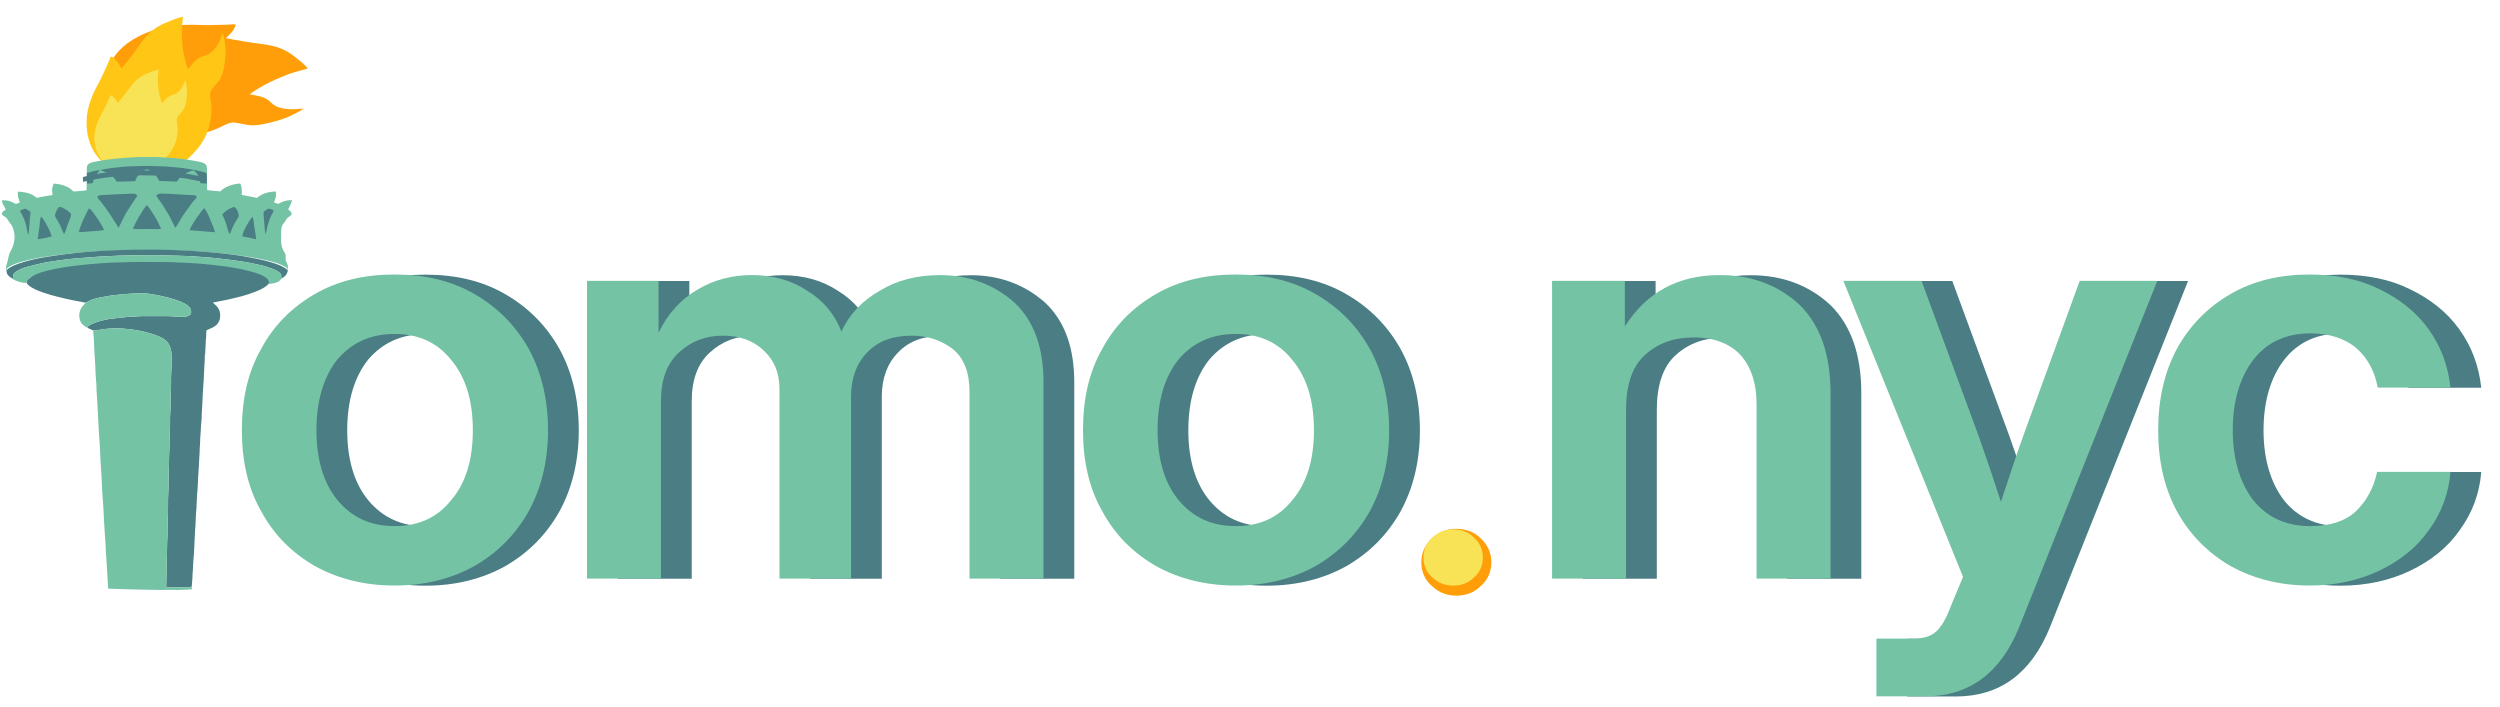 <?xml version="1.0" encoding="UTF-8" standalone="no"?>
<!DOCTYPE svg PUBLIC "-//W3C//DTD SVG 1.1//EN" "http://www.w3.org/Graphics/SVG/1.1/DTD/svg11.dtd">
<svg width="100%" height="100%" viewBox="0 0 460 130" version="1.1" xmlns="http://www.w3.org/2000/svg" xmlns:xlink="http://www.w3.org/1999/xlink" xml:space="preserve" xmlns:serif="http://www.serif.com/" style="fill-rule:evenodd;clip-rule:evenodd;stroke-linejoin:round;stroke-miterlimit:2;">
    <g transform="matrix(0.03,0.068,-0.103,0.037,48.629,-16.776)">
        <path d="M409.44,41.48C407.82,56.19 405.46,70.08 407.06,85.01C407.89,99.9 409.89,114.67 413.97,129.04C415.75,135.9 417.94,142.59 421.07,148.97C428.88,139.9 436.84,129.73 448.16,124.97C455,121.71 462.64,120.63 469.29,117.13C479.67,111.19 487.01,102.01 492.58,91.59C495.45,86.18 497.06,80.56 499.54,74.86C503.06,82.82 504.11,92.23 505.51,100.79C507.5,113.1 505.92,124.69 504.16,136.89C502.7,145.88 500.82,155.69 496.66,163.86C490.86,174.83 481.36,181.91 474.29,191.21C470.31,196.42 471.01,202.41 471.82,208.52C473.55,218.79 474.85,228.76 473.78,239.19C472.15,268.72 458.49,296.81 437.03,317.03C428.41,326.23 418.52,333.83 408.53,341.44C400.83,339.88 393.15,338.12 385.39,336.91C370.64,334.67 355.85,333.69 340.99,332.68C336,332.48 330.99,332.55 326,332.54C315.96,332.58 306.02,332.21 296.03,333.41C274.75,334.89 253.06,337.39 232.32,342.44C226.2,338.51 221.09,334.16 216.35,328.64C206.52,318.2 199.44,305.46 195.22,291.79C190.9,277.88 189.8,263.45 190.77,248.96C192.89,224.79 202.7,201.83 215.4,181.4C221.06,172.44 225.89,163.05 230.59,153.57C234.81,145.05 239.49,136.97 242.9,128.06C243.7,126.48 244.4,123.8 246.02,122.94C250.55,124.15 254.61,127.89 257.95,131.05C262.99,135.83 266.04,141.53 269.86,147.21C278.57,138.13 286.62,128.38 294.87,118.88C305.69,106.62 315.33,92.24 327.31,80.3C334.28,73.35 342.24,67.63 350.78,62.77C361.76,56.51 374.32,52.28 386.25,48C393.86,45.61 401.59,42.75 409.44,41.48Z" style="fill:rgb(255,158,9);fill-rule:nonzero;"/>
    </g>
    <g transform="matrix(0.081,0,0,0.09,0.502,-0.664)">
        <path d="M409.44,41.48C407.82,56.19 405.46,70.08 407.06,85.01C407.89,99.9 409.89,114.67 413.97,129.04C415.75,135.9 417.94,142.59 421.07,148.97C428.88,139.9 436.84,129.73 448.16,124.97C455,121.71 462.64,120.63 469.29,117.13C479.67,111.19 487.01,102.01 492.58,91.59C495.45,86.18 497.06,80.56 499.54,74.86C503.06,82.82 504.11,92.23 505.51,100.79C507.5,113.1 505.92,124.69 504.16,136.89C502.7,145.88 500.82,155.69 496.66,163.86C490.86,174.83 481.36,181.91 474.29,191.21C470.31,196.42 471.01,202.41 471.82,208.52C473.55,218.79 474.85,228.76 473.78,239.19C472.15,268.72 458.49,296.81 437.03,317.03C428.41,326.23 418.52,333.83 408.53,341.44C400.83,339.88 393.15,338.12 385.39,336.91C370.64,334.67 355.85,333.69 340.99,332.68C336,332.48 330.99,332.55 326,332.54C315.96,332.58 306.02,332.21 296.03,333.41C274.75,334.89 253.06,337.39 232.32,342.44C226.2,338.51 221.09,334.16 216.35,328.64C206.52,318.2 199.44,305.46 195.22,291.79C190.9,277.88 189.8,263.45 190.77,248.96C192.89,224.79 202.7,201.83 215.4,181.4C221.06,172.44 225.89,163.05 230.59,153.57C234.81,145.05 239.49,136.97 242.9,128.06C243.7,126.48 244.4,123.8 246.02,122.94C250.55,124.15 254.61,127.89 257.95,131.05C262.99,135.83 266.04,141.53 269.86,147.21C278.57,138.13 286.62,128.38 294.87,118.88C305.69,106.62 315.33,92.24 327.31,80.3C334.28,73.35 342.24,67.63 350.78,62.77C361.76,56.51 374.32,52.28 386.25,48C393.86,45.61 401.59,42.75 409.44,41.48Z" style="fill:rgb(255,198,22);fill-rule:nonzero;"/>
    </g>
    <g transform="matrix(0.054,0,0,0.058,7.085,10.397)">
        <path d="M409.44,41.48C407.82,56.19 405.46,70.08 407.06,85.01C407.89,99.9 409.89,114.67 413.97,129.04C415.75,135.9 417.94,142.59 421.07,148.97C428.88,139.9 436.84,129.73 448.16,124.97C455,121.71 462.64,120.63 469.29,117.13C479.67,111.19 487.01,102.01 492.58,91.59C495.45,86.18 497.06,80.56 499.54,74.86C503.06,82.82 504.11,92.23 505.51,100.79C507.5,113.1 505.92,124.69 504.16,136.89C502.7,145.88 500.82,155.69 496.66,163.86C490.86,174.83 481.36,181.91 474.29,191.21C470.31,196.42 471.01,202.41 471.82,208.52C473.55,218.79 474.85,228.76 473.78,239.19C472.15,268.72 458.49,296.81 437.03,317.03C428.41,326.23 418.52,333.83 408.53,341.44C400.83,339.88 393.15,338.12 385.39,336.91C370.64,334.67 355.85,333.69 340.99,332.68C336,332.48 330.99,332.55 326,332.54C315.96,332.58 306.02,332.21 296.03,333.41C274.75,334.89 253.06,337.39 232.32,342.44C226.2,338.51 221.09,334.16 216.35,328.64C206.52,318.2 199.44,305.46 195.22,291.79C190.9,277.88 189.8,263.45 190.77,248.96C192.89,224.79 202.7,201.83 215.4,181.4C221.06,172.44 225.89,163.05 230.59,153.57C234.81,145.05 239.49,136.97 242.9,128.06C243.7,126.48 244.4,123.8 246.02,122.94C250.55,124.15 254.61,127.89 257.95,131.05C262.99,135.83 266.04,141.53 269.86,147.21C278.57,138.13 286.62,128.38 294.87,118.88C305.69,106.62 315.33,92.24 327.31,80.3C334.28,73.35 342.24,67.63 350.78,62.77C361.76,56.51 374.32,52.28 386.25,48C393.86,45.61 401.59,42.75 409.44,41.48Z" style="fill:rgb(248,226,85);fill-rule:nonzero;"/>
    </g>
    <g transform="matrix(0.1,0,0,0.077,-5.177,3.279)">
        <path d="M326,332.54C330.99,332.55 336,332.48 340.99,332.68C355.85,333.69 370.64,334.67 385.39,336.91C393.15,338.12 400.83,339.88 408.53,341.44C415.05,343.27 423.92,344.23 428.97,349.03C433.51,353.38 432.37,359.32 432.57,365C432.9,380.57 432.23,396.19 432.96,411.75C440.99,412.67 448.96,414.02 456.99,414.85C465.37,403.56 480.03,396.92 493.82,395.9C497.39,404.84 496.74,413.72 496.59,423.11C506,425.13 515.15,428.04 524.46,430.43C533.13,420.28 546.44,414.99 559.66,415.18C559.66,419.02 559.78,423.02 559.38,426.84C558.84,431.58 557.23,436.43 555.86,441.01C558.45,442.31 561.04,443.57 563.67,444.79C571.14,438.64 579.4,435.46 589.15,435.61C587.88,443.47 584.78,450.48 582.01,457.86C584.68,460.69 588.21,463.95 588.48,468.08C588.71,470.72 586.34,472.92 584.51,474.5C577.92,479.73 579.007,483.153 574.117,490.233C568.067,499.073 569.236,509.843 569.056,520.353C568.526,534.553 568.907,548.803 575.587,561.333C579.617,568.313 575.36,575.75 578.65,583.19C581.36,589.12 582.08,595.54 581.7,602C581.52,605.18 579.85,607.49 577.97,609.91C579.44,606.93 581.01,603.5 581.15,600.14C580.27,597.93 578.13,596.15 576.28,594.73C568.23,588.76 559.22,585.06 549.76,581.96C534.54,576.42 518.29,573.37 502.54,569.6C466.5,562.47 429.44,559.14 392.83,556.61C385.52,556.36 378.24,556.01 370.94,555.55C311.28,553.7 251.77,554.78 192.44,561.68C162.6,566.09 133.6,569.75 104.55,578.49C92.5,582.39 80.19,586.33 69.78,593.78C67.77,595.26 65.39,597.06 64.27,599.34C63.66,601.8 64.32,604.68 64.73,607.14C61.08,600.91 62.76,594.56 64.29,587.97C67.61,576.11 66.633,567.991 71.533,557.021C76.553,545.501 79.113,532.171 78.493,519.621C77.593,509.861 76.243,499.551 70.543,491.291C65.523,483.901 67.07,480.05 60.08,474.91C57.89,473.1 55.16,471.19 55.36,468C55.06,463.68 59.69,460.54 62.44,457.84C59.51,450.5 55.72,444.18 55.09,436.08C63.77,435.16 71.89,437.97 78.6,443.42C81.42,446.25 85.51,442.37 88.3,441.19C85.86,432.7 83.83,424.36 84.68,415.43C92.06,415.47 99.36,417.27 106.16,420.08C111.43,422.35 115.22,426.03 119.25,429.98C129.04,427.74 138.72,425.29 148.6,423.44C148.03,419.25 147.4,415.21 147.55,410.96C147.65,405.82 149.1,401.03 150.47,396.12C159.72,396.55 169.31,399.85 177.01,404.96C180.76,407.31 183.15,410.72 186.1,413.88C187.3,415.41 189.27,414.67 190.96,414.71C197.61,414.05 204.22,412.94 210.88,412.33C211.49,406.22 211.34,400.13 211.24,394C211.3,383.68 211.27,373.36 211.41,363.05C211.52,358.16 210.91,353.39 214.53,349.52C218.68,345.04 226.65,344.06 232.32,342.44C253.06,337.39 274.75,334.89 296.03,333.41C306.02,332.21 315.96,332.58 326,332.54Z" style="fill:rgb(116,195,165);fill-rule:nonzero;"/>
    </g>
    <g transform="matrix(0.1,0,0,0.085,-5.914,1.152)">
        <path d="M333,355.49C345.85,355.2 358.15,356.81 371.01,357.78C386.81,359.34 402.49,361.97 417.89,365.87C422.45,367.13 427.81,367.8 431.84,370.35C432.55,373.48 432.2,377.01 432.08,380.21C421.8,377.77 411.58,375 401.25,372.8C358.44,365.37 314.49,364.05 271.28,368.49C263.47,369.33 255.74,370.86 247.95,371.97C235.5,373.72 224.07,377.29 211.89,380.17C211.76,376.78 211.7,373.38 211.68,369.98C217.81,367.48 224.17,365.98 230.61,364.57C249.16,359.96 267.98,357.74 287.02,356.49C302.4,354.84 317.46,355.71 333,355.49Z" style="fill:rgb(75,125,132);fill-rule:nonzero;"/>
    </g>
    <g transform="matrix(0.1,0,0,0.085,-5.177,-1.224)">
        <path d="M310,373.87C323.73,373.07 337.3,374.18 351.01,374.48C364.14,374.96 376.78,376.87 389.84,378.42C400.7,380.4 411.62,382.47 422.19,385.68C425.27,386.64 429.09,387.38 431.63,389.46C433.16,396.61 432.07,404.56 431.98,411.87C428.19,411.71 424.43,411.41 420.68,410.86C419.76,400.77 416.2,391.37 409.14,383.99C408.11,382.86 405.54,383.74 404.29,384.1C398.53,386.18 393.19,389.65 388.33,393.34C383.27,397.21 380.43,402.21 377.05,407.46C372.75,407.48 368.48,407.33 364.2,406.94C357.81,406.35 351.46,406.52 345.02,406.25C342.16,400.35 339.65,394.77 335.04,389.96C331.34,385.89 326.86,382.9 322,380.4C316.42,383.57 311.25,387.16 307.25,392.26C303.76,396.52 302.07,401.37 300.37,406.52C289.02,406.57 277.86,408.07 266.52,407.5C264.07,402.98 261.62,398.73 257.65,395.35C251.29,389.67 244.01,386.58 236.84,382.23C250.99,378.62 265.42,376.88 280.01,375.3C290,374.13 299.97,374.53 310,373.87Z" style="fill:rgb(75,125,132);fill-rule:nonzero;"/>
    </g>
    <g transform="matrix(0.1,0,0,0.085,-5.177,-1.224)">
        <path d="M235.19,382.68C232.66,387.53 229.11,391.69 226.43,396.43C223.86,400.99 223.29,405.75 222.57,410.84C219.06,411.34 215.55,411.71 212.02,411.99C211.39,404.29 211.56,396.61 211.75,388.9C219.54,386.19 226.93,383.54 235.19,382.68Z" style="fill:rgb(75,125,132);fill-rule:nonzero;"/>
    </g>
    <g transform="matrix(0.1,0,0,0.085,-5.177,-1.224)">
        <path d="M287.2,434C291.05,433.68 295.18,433.18 299.01,433.73C301.31,433.91 303.12,436.41 304.74,437.87C301.92,442.97 298.77,447.88 295.96,452.99C292,460.29 288.21,467.68 284.07,474.89C278.79,485.56 274.88,496.91 269.84,507.69C260.31,488.95 250.37,470.75 238.86,453.14C236.32,449.2 232.43,445.47 230.87,441.04C231.5,439 232.6,437.99 234.66,437.46C238.89,436.44 243.47,436.59 247.8,436.22C254.56,435.62 261.34,435.47 268.1,434.89C274.47,434.34 280.84,434.64 287.2,434Z" style="fill:rgb(75,125,132);fill-rule:nonzero;"/>
    </g>
    <g transform="matrix(0.1,0,0,0.085,-5.177,-1.224)">
        <path d="M343.35,434.18C345.09,433.52 347.13,433.52 348.96,433.44C356.95,433.29 364.98,434.28 373.02,434.65C380.75,435.23 388.48,435.58 396.2,436.25C400.75,436.66 405.41,436.38 409.91,437.11C411.83,437.29 413.04,439.52 414.27,440.83C410.37,446.48 406.07,451.66 402.61,457.61C397.22,466.9 391.06,475.55 386.15,485.12C382.08,492.51 379.13,500.57 374.33,507.43C370.65,499.67 367.8,491.56 364.18,483.77C360.18,474.67 355.11,466.24 350.54,457.44C347.11,450.69 342.52,444.67 339.19,437.87C340.51,436.6 341.82,435.18 343.35,434.18Z" style="fill:rgb(75,125,132);fill-rule:nonzero;"/>
    </g>
    <g transform="matrix(0.1,0,0,0.085,-5.177,-1.224)">
        <path d="M321.96,458.45C326.23,463.23 328.72,468.64 331.83,474.16C335.27,480.5 338.94,486.8 341.63,493.42C343.85,498.93 346.22,504.35 348.16,509.97C338.48,510.66 328.75,510 319,510.12C311.18,509.97 303.81,510.95 296.06,509.35C300.51,498.06 305.54,487.01 311.33,476.34C314.83,470 317.2,463.81 321.96,458.45Z" style="fill:rgb(75,125,132);fill-rule:nonzero;"/>
    </g>
    <g transform="matrix(0.1,0,0,0.085,-5.177,-1.224)">
        <path d="M160.61,462.45C162.85,461.84 165,463.07 166.92,464.08C172.74,467.47 178.31,471.64 182.41,477.04C182.83,480.44 182.1,483.59 180.88,486.74C177.73,495.01 175.26,503.49 173.13,512.07C172.34,515.33 171.1,518.38 169.55,521.35C166.61,514.72 164.78,507.72 161.94,501.06C159.95,496.17 157.51,491.52 155.09,486.84C154.04,484.61 152.58,481.88 153.11,479.36C153.85,475.43 155.39,471.62 156.85,467.91C157.9,466.01 159.07,464 160.61,462.45Z" style="fill:rgb(75,125,132);fill-rule:nonzero;"/>
    </g>
    <g transform="matrix(0.1,0,0,0.085,-5.177,-1.224)">
        <path d="M482.91,462.52C486,464.26 487.75,468.75 489.15,471.88C490.07,475.53 492.31,480.7 490.36,484.29C486.54,492.38 481.37,500.74 478.74,509.52C477.53,513.54 476.23,517.51 474.5,521.35C471.11,514.84 470.04,506.97 468.01,499.8C466.31,492.33 463.23,485.47 460.64,478.3C465.31,472.69 470.75,467.86 477.22,464.41C478.99,463.5 480.92,462.72 482.91,462.52Z" style="fill:rgb(75,125,132);fill-rule:nonzero;"/>
    </g>
    <g transform="matrix(0.1,0,0,0.085,-5.177,-1.224)">
        <path d="M427.81,464.89C433.09,473.76 436.86,483.65 439.84,493.5C442.46,501.44 445.93,508.86 447.3,517.19C431.76,515.78 416.27,513.94 400.71,512.73C402.68,505.8 406.14,499.74 409.44,493.41C412.96,486.81 417.12,480.48 421,474.02C422.97,470.75 425.13,467.62 427.81,464.89Z" style="fill:rgb(75,125,132);fill-rule:nonzero;"/>
    </g>
    <g transform="matrix(0.1,0,0,0.085,-5.177,-1.224)">
        <path d="M98.44,465.83C101.64,468.28 104.78,470.81 108.04,473.18C106.9,482.45 106.46,491.72 105.9,501.03C105.16,508.64 105.53,515.69 103.67,523.13C101.45,514.63 101.1,505.83 98.66,497.36C96.48,487.98 92.62,479.35 88.34,470.78C91.46,468.47 94.79,467.04 98.44,465.83Z" style="fill:rgb(75,125,132);fill-rule:nonzero;"/>
    </g>
    <g transform="matrix(0.1,0,0,0.085,-5.177,-1.224)">
        <path d="M216,465.21C221.05,470.03 223.73,475.71 227.48,481.53C233.67,491.34 239.15,501.49 243.38,512.31C240.01,513.03 236.63,513.56 233.2,513.78C221.03,514.61 208.88,516.48 196.7,517C199.36,504.33 203.92,491.96 208.98,480.06C211.03,474.91 212.8,469.81 216,465.21Z" style="fill:rgb(75,125,132);fill-rule:nonzero;"/>
    </g>
    <g transform="matrix(0.1,0,0,0.085,-5.177,-1.224)">
        <path d="M555.21,470.2C554.77,473.18 553.19,476.11 551.92,478.84C548.61,485.7 546.46,493.22 544.62,500.59C542.83,507.67 542.26,514.93 540.46,522C538.62,513.28 538.58,503.96 537.87,494.97C537.59,487.41 536.29,480.11 536.88,472.53C539.81,470.38 542.71,468.21 545.54,465.93C549.2,466.78 552.51,467.29 555.21,470.2Z" style="fill:rgb(75,125,132);fill-rule:nonzero;"/>
    </g>
    <g transform="matrix(0.1,0,0,0.085,-5.177,-1.224)">
        <path d="M127.19,483.01C132.52,489.18 135.77,497.54 139.24,504.87C142.5,511.73 145.25,518.67 146.92,526.11C138.6,529.05 129.72,530.61 121.08,532.32C121.93,522.83 123.68,513.49 124.44,503.99C125.05,497.11 125.27,489.64 127.19,483.01Z" style="fill:rgb(75,125,132);fill-rule:nonzero;"/>
    </g>
    <g transform="matrix(0.1,0,0,0.085,-5.177,-1.224)">
        <path d="M516.42,483.44C518.88,489.7 518.53,497.07 519.56,503.88C520.45,513.42 522.37,522.8 523.28,532.33C514.68,530.21 506.21,527.74 497.53,525.95C498.77,517.16 502.72,508.54 506.52,500.55C509.52,494.54 512.29,488.77 516.42,483.44Z" style="fill:rgb(75,125,132);fill-rule:nonzero;"/>
    </g>
    <g transform="matrix(0.1,0,0,0.085,-5.177,-1.224)">
        <path d="M370.94,555.55C378.24,556.01 385.52,556.36 392.83,556.61C429.44,559.14 466.5,562.47 502.54,569.6C518.29,573.37 534.54,576.42 549.76,581.96C559.22,585.06 568.23,588.76 576.28,594.73C578.13,596.15 580.27,597.93 581.15,600.14C581.01,603.5 579.44,606.93 577.97,609.91C576.5,611.78 574.75,613.45 572.96,615.01C571.71,615.73 570.41,616.4 569.13,617.07C569.22,614.6 569.49,612.01 569.16,609.55C568.82,607.02 566.57,604.87 564.73,603.27C558.37,597.98 550.47,595.21 542.9,592.17C537.72,590.08 532.4,588.49 526.95,587.25C519.14,585.51 511.55,583.09 503.68,581.62C486.21,578.22 468.53,575.82 450.89,573.46C432.96,571.16 415,569.99 396.99,568.63C384.67,568.26 372.38,567.59 360.06,567.44C339.43,566.32 318.66,566.74 298,566.93C286.12,567.73 274.22,567.25 262.36,568.24C242.22,569.11 222.08,570.74 202.03,572.8C191.62,573.94 181.36,574.57 171.06,576.38C151.83,579.47 132.85,582.22 114.25,588.27C101.42,591.69 89.54,595.38 79.3,604.31C75.13,607.95 75.98,613.24 75.39,618.26C71.17,615.04 67.21,611.98 64.73,607.14C64.32,604.68 63.66,601.8 64.27,599.34C65.39,597.06 67.77,595.26 69.78,593.78C80.19,586.33 92.5,582.39 104.55,578.49C133.6,569.75 162.6,566.09 192.44,561.68C251.77,554.78 311.28,553.7 370.94,555.55Z" style="fill:rgb(75,125,132);fill-rule:nonzero;"/>
    </g>
    <g transform="matrix(0.1,0,0,0.085,-5.177,-1.224)">
        <path d="M298,566.93C318.66,566.74 339.43,566.32 360.06,567.44C372.38,567.59 384.67,568.26 396.99,568.63C415,569.99 432.96,571.16 450.89,573.46C468.53,575.82 486.21,578.22 503.68,581.62C511.55,583.09 519.14,585.51 526.95,587.25C532.4,588.49 537.72,590.08 542.9,592.17C550.47,595.21 558.37,597.98 564.73,603.27C566.57,604.87 568.82,607.02 569.16,609.55C569.49,612.01 569.22,614.6 569.13,617.07C570.41,616.4 571.71,615.73 572.96,615.01C570.54,617.22 567.84,619.28 566.16,622.12C563.7,626.31 546.948,630.643 544.508,627.953C541.266,624.24 539.935,615.499 538.15,614.73C531.29,611.7 524.12,610.25 517,608C502.51,603.35 486.68,601.07 471.66,598.55C440.96,593.96 410.02,591.15 378.99,590.19C371.66,589.68 364.36,589.33 357,589.41C326.35,588.96 295.63,588.84 265,590.21C246.26,590.48 227.46,592.36 208.79,593.9C189.61,595.92 170.72,598.2 151.81,601.98C136.21,605.06 123.911,606.937 109.471,613.727C102.711,616.747 106.031,620.27 101.441,626.29C99.411,628.89 79.87,623.36 75.39,618.26C75.98,613.24 75.13,607.95 79.3,604.31C89.54,595.38 101.42,591.69 114.25,588.27C132.85,582.22 151.83,579.47 171.06,576.38C181.36,574.57 191.62,573.94 202.03,572.8C222.08,570.74 242.22,569.11 262.36,568.24C274.22,567.25 286.12,567.73 298,566.93Z" style="fill:rgb(116,195,165);fill-rule:nonzero;"/>
    </g>
    <g transform="matrix(0.094,0,0,0.085,-3.074,-1.879)">
        <path d="M357,589.41C364.36,589.33 371.66,589.68 378.99,590.19C410.02,591.15 440.96,593.96 471.66,598.55C486.68,601.07 502.51,603.35 517,608C524.12,610.25 531.29,611.7 538.15,614.73C544.39,617.42 551.65,620.64 556.19,625.84C558.63,628.53 558.8,631.64 559.43,635.05C553.51,643.99 541.99,649.46 532.44,653.62C523.97,657.47 515.2,660.47 506.32,663.22C487.51,668.71 468.47,673.27 449.27,677.17C453.17,681.11 457.14,684.36 459.85,689.29C462.81,694.41 463.8,700.17 463.64,706.03C463.79,713.72 460.8,721.78 454.94,726.91C451.01,730.3 445.89,732.72 441.21,734.91C439.71,735.69 437.87,736.39 436.75,737.67C436.1,742.73 436.7,747.91 436.08,753C435.25,759.65 435.63,766.31 435.03,772.98C434.41,779.98 434.55,787.08 434.23,794.11C433.99,790.72 433.89,787.32 433.67,783.92C433.44,793.07 433.9,802.41 432.82,811.49C432.21,818.31 432.65,825.16 431.97,832C431.33,838.73 431.8,845.38 430.93,852.09C430.28,857.69 430.61,863.3 430.01,868.91C429.27,875.93 429.7,882.96 429.01,890C428.36,897 428.76,903.99 428.02,910.99C427.27,918.06 427.87,925.18 427.09,932.21C425.69,944.76 425.95,957.4 424.64,969.94C424.38,975.65 424.61,981.3 424.01,987C423.25,994.67 423.8,1002.35 422.96,1010.03C422.28,1016.69 422.72,1023.34 422.03,1029.99C421.39,1035.66 421.66,1041.34 421.01,1047C420.26,1053.99 420.7,1061 420.03,1068.01C419.42,1074.16 419.82,1080.23 418.97,1086.36C418.12,1092.6 418.64,1098.73 418.01,1105C417.26,1112.13 417.81,1119.26 416.93,1126.36C416.28,1131.9 416.5,1137.45 415.96,1143C415.32,1150.5 415.83,1157.88 414.91,1165.25C414.2,1171.5 414.64,1177.73 414,1184C413.25,1191.33 413.71,1198.67 412.93,1206C412.28,1212.95 412.83,1219.73 411.83,1226.65C410.96,1236.65 410.63,1246.65 410.23,1256.67C409.28,1264.14 409.81,1271.65 408.93,1279.11C408.55,1282.67 408.44,1286.23 408.21,1289.8C407.78,1290.93 407.33,1292.05 406.88,1293.16C398.58,1293.68 390.31,1293.35 382,1293.41C374.01,1293.39 366.05,1293.66 358.07,1293.19C358.72,1275.13 358.5,1257.06 359,1238.99C359.94,1224.66 359.34,1210.33 359.9,1195.99C361.12,1178.67 360.23,1161.31 361.1,1143.96C361.9,1129.97 361.42,1116.02 361.7,1102C361.65,1093.99 362.47,1086.03 362.55,1078.03C362.68,1063.5 362.49,1048.89 363.35,1034.37C363.85,1021.59 363.39,1008.81 364.22,996.02C364.94,982.36 364.28,968.69 365.2,955.02C366.1,940.11 364.98,925.28 366.3,910.37C366.89,895.91 366.44,881.42 367.19,866.96C367.96,853.3 367.19,839.61 367.98,825.96C368.91,814.94 368.46,804.04 368.62,792.98C368.67,782.26 366.77,771.52 360.29,762.72C354.85,755.38 346.37,751.26 338.12,747.88C312.43,737.59 284.54,733.17 256.97,732.64C247.14,733.38 236.89,733.82 227.36,736.08C223.19,737.01 219.31,737.99 215,737.36C211.4,735.67 207.86,733.84 204.34,732C204.67,730.58 204.62,728.8 205.81,727.83C209.86,724.05 215.78,721.81 220.88,719.83C240.74,711.85 263.64,710.31 284.78,707.99C292.84,707.48 300.91,706.97 308.97,706.48C326.99,706.37 345.01,706.37 363.03,706.48C372.33,707.03 381.61,707.73 390.93,707.91C396.07,707.99 401.29,706.81 405.07,703.13C407.26,701.15 406.95,697.71 406.76,695.04C406.4,690.94 404.25,687.5 401.33,684.71C396.64,680.24 390.48,676.96 384.58,674.38C370.46,668.31 355.11,664.27 340.12,660.86C327.57,658.44 314.9,655.87 302.09,657.13C284.13,657.83 266.15,659.46 248.38,662.16C236.94,664.28 225.22,666.34 214.21,670.17C209.68,671.61 206.06,674.78 201.71,676.47C197.61,676.89 193.2,675.65 189.16,674.98C180.14,673.08 171.15,671.43 162.25,668.99C142.04,663.72 120.31,658.11 101.69,648.51C95.52,645.29 89.84,641.73 85.48,636.19C85.77,633.08 85.53,630.19 87.56,627.59C92.15,621.57 98.45,618.21 105.21,615.19C119.65,608.4 136.21,605.06 151.81,601.98C170.72,598.2 189.61,595.92 208.79,593.9C227.46,592.36 246.26,590.48 265,590.21C295.63,588.84 326.35,588.96 357,589.41Z" style="fill:rgb(75,125,132);fill-rule:nonzero;"/>
    </g>
    <g transform="matrix(0.094,0,0,0.085,-3.074,-1.879)">
        <path d="M302.09,657.13C314.9,655.87 327.57,658.44 340.12,660.86C355.11,664.27 370.46,668.31 384.58,674.38C390.48,676.96 396.64,680.24 401.33,684.71C404.25,687.5 406.4,690.94 406.76,695.04C406.95,697.71 407.26,701.15 405.07,703.13C401.29,706.81 396.07,707.99 390.93,707.91C381.61,707.73 372.33,707.03 363.03,706.48C345.01,706.37 326.99,706.37 308.97,706.48C300.91,706.97 292.84,707.48 284.78,707.99C263.64,710.31 240.74,711.85 220.88,719.83C215.78,721.81 209.86,724.05 205.81,727.83C204.62,728.8 204.67,730.58 204.34,732C199.24,728.94 193.29,724.78 190.76,719.23C186.71,709.77 186.84,698.79 191.46,689.55C193.6,685.31 196.7,682.02 199.72,678.41C196.3,676.96 192.81,675.73 189.16,674.98C193.2,675.65 197.61,676.89 201.71,676.47C206.06,674.78 209.68,671.61 214.21,670.17C225.22,666.34 236.94,664.28 248.38,662.16C266.15,659.46 284.13,657.83 302.09,657.13Z" style="fill:rgb(116,195,165);fill-rule:nonzero;"/>
    </g>
    <g transform="matrix(0.094,0,0,0.085,-3.074,-1.879)">
        <path d="M256.97,732.64C284.54,733.17 312.43,737.59 338.12,747.88C346.37,751.26 354.85,755.38 360.29,762.72C366.77,771.52 368.67,782.26 368.62,792.98C368.46,804.04 368.91,814.94 367.98,825.96C367.19,839.61 367.96,853.3 367.19,866.96C366.44,881.42 366.89,895.91 366.3,910.37C364.98,925.28 366.1,940.11 365.2,955.02C364.28,968.69 364.94,982.36 364.22,996.02C363.39,1008.81 363.85,1021.59 363.35,1034.37C362.49,1048.89 362.68,1063.5 362.55,1078.03C362.47,1086.03 361.65,1093.99 361.7,1102C361.42,1116.02 361.9,1129.97 361.1,1143.96C360.23,1161.31 361.12,1178.67 359.9,1195.99C359.34,1210.33 359.94,1224.66 359,1238.99C358.5,1257.06 358.72,1275.13 358.07,1293.19C366.05,1293.66 374.01,1293.39 382,1293.41C390.31,1293.35 398.58,1293.68 406.88,1293.16C407.33,1292.05 407.78,1290.93 408.21,1289.8C408.2,1292.09 408.25,1294.39 408.35,1296.68L408.38,1297.37C411.05,1297.71 393.43,1299.03 382,1299.19C366.66,1298.5 351.35,1299.54 336,1298.95C302.67,1298.66 241.624,1296.4 244.38,1296.27C243.38,1270.37 241.43,1244.4 240.16,1218.49C239.25,1209.35 239.77,1200.18 238.69,1191.04C237.63,1169.7 235.94,1148.36 235.37,1127.01C234.25,1113.81 234.09,1100.54 232.94,1087.34C232.38,1081.23 232.51,1075.12 232.06,1069C231.39,1060.65 231.84,1052.32 230.85,1043.99C229.85,1027 228.72,1009.99 228.41,992.96C226.72,967.1 225.2,941.08 224.3,915.19C223.27,906.43 223.84,897.65 222.89,888.91C222.35,882.91 222.6,876.9 221.94,870.91C221.2,863.48 221.79,856.08 221,848.66C220.43,843.45 220.38,838.22 219.92,832.99C219.2,824.32 219.81,815.65 218.79,806.99C217.93,790.05 216.76,772.94 216.43,755.97C216.06,749.76 215.41,743.57 215,737.36C219.31,737.99 223.19,737.01 227.36,736.08C236.89,733.82 247.14,733.38 256.97,732.64Z" style="fill:rgb(116,195,165);fill-rule:nonzero;"/>
    </g>
    <g transform="matrix(0.074,0,0,0.071,-121.976,46.517)">
        <g transform="matrix(1495.5,0,0,1495.5,2279.88,844.701)">
            <path d="M0.285,0.012C0.234,0.012 0.19,0 0.152,-0.022C0.114,-0.045 0.084,-0.076 0.063,-0.117C0.041,-0.157 0.031,-0.204 0.031,-0.257C0.031,-0.311 0.041,-0.358 0.063,-0.398C0.084,-0.439 0.114,-0.47 0.152,-0.493C0.19,-0.516 0.234,-0.527 0.285,-0.527C0.336,-0.527 0.38,-0.516 0.418,-0.493C0.456,-0.47 0.486,-0.439 0.508,-0.398C0.529,-0.358 0.54,-0.311 0.54,-0.257C0.54,-0.204 0.529,-0.157 0.508,-0.117C0.486,-0.076 0.456,-0.045 0.418,-0.022C0.38,0 0.336,0.012 0.285,0.012ZM0.285,-0.091C0.325,-0.091 0.356,-0.106 0.379,-0.136C0.403,-0.165 0.415,-0.206 0.415,-0.257C0.415,-0.309 0.403,-0.349 0.379,-0.379C0.356,-0.409 0.325,-0.424 0.285,-0.424C0.245,-0.424 0.214,-0.409 0.19,-0.38C0.167,-0.35 0.155,-0.309 0.155,-0.257C0.155,-0.206 0.167,-0.165 0.19,-0.136C0.214,-0.106 0.245,-0.091 0.285,-0.091Z" style="fill:rgb(75,125,132);fill-rule:nonzero;"/>
        </g>
        <g transform="matrix(1495.5,0,0,1495.5,3102.14,844.701)">
            <path d="M0.055,-0L0.055,-0.516L0.174,-0.516L0.174,-0.426C0.189,-0.459 0.211,-0.484 0.239,-0.501C0.266,-0.518 0.297,-0.526 0.329,-0.526C0.364,-0.526 0.395,-0.517 0.421,-0.499C0.448,-0.482 0.467,-0.458 0.478,-0.428C0.491,-0.458 0.513,-0.482 0.542,-0.499C0.57,-0.517 0.604,-0.526 0.642,-0.526C0.69,-0.526 0.731,-0.51 0.765,-0.479C0.798,-0.447 0.814,-0.401 0.814,-0.34L0.814,-0L0.691,-0L0.691,-0.323C0.691,-0.357 0.682,-0.382 0.663,-0.398C0.644,-0.413 0.622,-0.421 0.595,-0.421C0.564,-0.421 0.539,-0.412 0.521,-0.392C0.503,-0.373 0.494,-0.347 0.494,-0.316L0.494,-0L0.375,-0L0.375,-0.329C0.375,-0.357 0.366,-0.379 0.348,-0.396C0.331,-0.413 0.308,-0.421 0.281,-0.421C0.253,-0.421 0.229,-0.412 0.208,-0.392C0.188,-0.373 0.178,-0.345 0.178,-0.308L0.178,-0L0.055,-0Z" style="fill:rgb(75,125,132);fill-rule:nonzero;"/>
        </g>
        <g transform="matrix(1495.5,0,0,1495.5,4371.3,844.701)">
            <path d="M0.285,0.012C0.234,0.012 0.19,0 0.152,-0.022C0.114,-0.045 0.084,-0.076 0.063,-0.117C0.041,-0.157 0.031,-0.204 0.031,-0.257C0.031,-0.311 0.041,-0.358 0.063,-0.398C0.084,-0.439 0.114,-0.47 0.152,-0.493C0.19,-0.516 0.234,-0.527 0.285,-0.527C0.336,-0.527 0.38,-0.516 0.418,-0.493C0.456,-0.47 0.486,-0.439 0.508,-0.398C0.529,-0.358 0.54,-0.311 0.54,-0.257C0.54,-0.204 0.529,-0.157 0.508,-0.117C0.486,-0.076 0.456,-0.045 0.418,-0.022C0.38,0 0.336,0.012 0.285,0.012ZM0.285,-0.091C0.325,-0.091 0.356,-0.106 0.379,-0.136C0.403,-0.165 0.415,-0.206 0.415,-0.257C0.415,-0.309 0.403,-0.349 0.379,-0.379C0.356,-0.409 0.325,-0.424 0.285,-0.424C0.245,-0.424 0.214,-0.409 0.19,-0.38C0.167,-0.35 0.155,-0.309 0.155,-0.257C0.155,-0.206 0.167,-0.165 0.19,-0.136C0.214,-0.106 0.245,-0.091 0.285,-0.091Z" style="fill:rgb(75,125,132);fill-rule:nonzero;"/>
        </g>
        <g transform="matrix(1495.5,0,0,1495.5,5501.75,844.701)">
            <path d="M0.178,-0.292L0.178,-0L0.055,-0L0.055,-0.516L0.176,-0.516L0.176,-0.437C0.212,-0.496 0.264,-0.526 0.334,-0.526C0.388,-0.526 0.432,-0.508 0.467,-0.474C0.501,-0.439 0.518,-0.388 0.518,-0.322L0.518,-0L0.395,-0L0.395,-0.303C0.395,-0.34 0.385,-0.369 0.367,-0.389C0.349,-0.408 0.323,-0.418 0.291,-0.418C0.258,-0.418 0.231,-0.408 0.21,-0.388C0.188,-0.368 0.178,-0.335 0.178,-0.292Z" style="fill:rgb(75,125,132);fill-rule:nonzero;"/>
        </g>
        <g transform="matrix(1495.5,0,0,1495.5,6294.8,844.701)">
            <path d="M0.064,0.204L0.064,0.104L0.125,0.104C0.142,0.104 0.155,0.1 0.164,0.091C0.173,0.082 0.181,0.067 0.188,0.047L0.208,-0.003L0.009,-0.516L0.139,-0.516L0.234,-0.247C0.24,-0.228 0.247,-0.209 0.253,-0.19C0.259,-0.171 0.265,-0.152 0.271,-0.133C0.283,-0.171 0.295,-0.209 0.308,-0.247L0.402,-0.516L0.531,-0.516L0.301,0.085C0.27,0.164 0.218,0.204 0.145,0.204L0.064,0.204Z" style="fill:rgb(75,125,132);fill-rule:nonzero;"/>
        </g>
        <g transform="matrix(1495.5,0,0,1495.5,7044.77,844.701)">
            <path d="M0.283,0.012C0.233,0.012 0.189,0 0.151,-0.022C0.113,-0.045 0.083,-0.077 0.062,-0.117C0.041,-0.158 0.031,-0.204 0.031,-0.257C0.031,-0.31 0.041,-0.357 0.062,-0.398C0.083,-0.438 0.113,-0.47 0.151,-0.493C0.189,-0.516 0.233,-0.527 0.283,-0.527C0.326,-0.527 0.365,-0.519 0.398,-0.502C0.432,-0.485 0.46,-0.462 0.48,-0.433C0.501,-0.403 0.513,-0.369 0.517,-0.331L0.396,-0.331C0.391,-0.359 0.38,-0.381 0.361,-0.399C0.342,-0.416 0.316,-0.425 0.284,-0.425C0.244,-0.425 0.212,-0.41 0.189,-0.379C0.167,-0.349 0.155,-0.308 0.155,-0.257C0.155,-0.207 0.167,-0.166 0.189,-0.136C0.212,-0.106 0.244,-0.091 0.284,-0.091C0.316,-0.091 0.341,-0.099 0.359,-0.116C0.377,-0.134 0.389,-0.156 0.395,-0.185L0.517,-0.185C0.514,-0.147 0.502,-0.114 0.481,-0.084C0.461,-0.054 0.433,-0.031 0.399,-0.014C0.365,0.003 0.326,0.012 0.283,0.012Z" style="fill:rgb(75,125,132);fill-rule:nonzero;"/>
        </g>
    </g>
    <g transform="matrix(0.074,0,0,0.071,-127.637,46.492)">
        <g transform="matrix(1495.5,0,0,1495.5,2279.88,844.701)">
            <path d="M0.285,0.012C0.234,0.012 0.19,0 0.152,-0.022C0.114,-0.045 0.084,-0.076 0.063,-0.117C0.041,-0.157 0.031,-0.204 0.031,-0.257C0.031,-0.311 0.041,-0.358 0.063,-0.398C0.084,-0.439 0.114,-0.47 0.152,-0.493C0.19,-0.516 0.234,-0.527 0.285,-0.527C0.336,-0.527 0.38,-0.516 0.418,-0.493C0.456,-0.47 0.486,-0.439 0.508,-0.398C0.529,-0.358 0.54,-0.311 0.54,-0.257C0.54,-0.204 0.529,-0.157 0.508,-0.117C0.486,-0.076 0.456,-0.045 0.418,-0.022C0.38,0 0.336,0.012 0.285,0.012ZM0.285,-0.091C0.325,-0.091 0.356,-0.106 0.379,-0.136C0.403,-0.165 0.415,-0.206 0.415,-0.257C0.415,-0.309 0.403,-0.349 0.379,-0.379C0.356,-0.409 0.325,-0.424 0.285,-0.424C0.245,-0.424 0.214,-0.409 0.19,-0.38C0.167,-0.35 0.155,-0.309 0.155,-0.257C0.155,-0.206 0.167,-0.165 0.19,-0.136C0.214,-0.106 0.245,-0.091 0.285,-0.091Z" style="fill:rgb(116,195,165);fill-rule:nonzero;"/>
        </g>
        <g transform="matrix(1495.5,0,0,1495.5,3102.14,844.701)">
            <path d="M0.055,-0L0.055,-0.516L0.174,-0.516L0.174,-0.426C0.189,-0.459 0.211,-0.484 0.239,-0.501C0.266,-0.518 0.297,-0.526 0.329,-0.526C0.364,-0.526 0.395,-0.517 0.421,-0.499C0.448,-0.482 0.467,-0.458 0.478,-0.428C0.491,-0.458 0.513,-0.482 0.542,-0.499C0.57,-0.517 0.604,-0.526 0.642,-0.526C0.69,-0.526 0.731,-0.51 0.765,-0.479C0.798,-0.447 0.814,-0.401 0.814,-0.34L0.814,-0L0.691,-0L0.691,-0.323C0.691,-0.357 0.682,-0.382 0.663,-0.398C0.644,-0.413 0.622,-0.421 0.595,-0.421C0.564,-0.421 0.539,-0.412 0.521,-0.392C0.503,-0.373 0.494,-0.347 0.494,-0.316L0.494,-0L0.375,-0L0.375,-0.329C0.375,-0.357 0.366,-0.379 0.348,-0.396C0.331,-0.413 0.308,-0.421 0.281,-0.421C0.253,-0.421 0.229,-0.412 0.208,-0.392C0.188,-0.373 0.178,-0.345 0.178,-0.308L0.178,-0L0.055,-0Z" style="fill:rgb(116,195,165);fill-rule:nonzero;"/>
        </g>
        <g transform="matrix(1495.5,0,0,1495.5,4371.3,844.701)">
            <path d="M0.285,0.012C0.234,0.012 0.19,0 0.152,-0.022C0.114,-0.045 0.084,-0.076 0.063,-0.117C0.041,-0.157 0.031,-0.204 0.031,-0.257C0.031,-0.311 0.041,-0.358 0.063,-0.398C0.084,-0.439 0.114,-0.47 0.152,-0.493C0.19,-0.516 0.234,-0.527 0.285,-0.527C0.336,-0.527 0.38,-0.516 0.418,-0.493C0.456,-0.47 0.486,-0.439 0.508,-0.398C0.529,-0.358 0.54,-0.311 0.54,-0.257C0.54,-0.204 0.529,-0.157 0.508,-0.117C0.486,-0.076 0.456,-0.045 0.418,-0.022C0.38,0 0.336,0.012 0.285,0.012ZM0.285,-0.091C0.325,-0.091 0.356,-0.106 0.379,-0.136C0.403,-0.165 0.415,-0.206 0.415,-0.257C0.415,-0.309 0.403,-0.349 0.379,-0.379C0.356,-0.409 0.325,-0.424 0.285,-0.424C0.245,-0.424 0.214,-0.409 0.19,-0.38C0.167,-0.35 0.155,-0.309 0.155,-0.257C0.155,-0.206 0.167,-0.165 0.19,-0.136C0.214,-0.106 0.245,-0.091 0.285,-0.091Z" style="fill:rgb(116,195,165);fill-rule:nonzero;"/>
        </g>
        <g transform="matrix(1495.5,0,0,1495.5,5501.75,844.701)">
            <path d="M0.178,-0.292L0.178,-0L0.055,-0L0.055,-0.516L0.176,-0.516L0.176,-0.437C0.212,-0.496 0.264,-0.526 0.334,-0.526C0.388,-0.526 0.432,-0.508 0.467,-0.474C0.501,-0.439 0.518,-0.388 0.518,-0.322L0.518,-0L0.395,-0L0.395,-0.303C0.395,-0.34 0.385,-0.369 0.367,-0.389C0.349,-0.408 0.323,-0.418 0.291,-0.418C0.258,-0.418 0.231,-0.408 0.21,-0.388C0.188,-0.368 0.178,-0.335 0.178,-0.292Z" style="fill:rgb(116,195,165);fill-rule:nonzero;"/>
        </g>
        <g transform="matrix(1495.5,0,0,1495.5,6294.8,844.701)">
            <path d="M0.064,0.204L0.064,0.104L0.125,0.104C0.142,0.104 0.155,0.1 0.164,0.091C0.173,0.082 0.181,0.067 0.188,0.047L0.208,-0.003L0.009,-0.516L0.139,-0.516L0.234,-0.247C0.24,-0.228 0.247,-0.209 0.253,-0.19C0.259,-0.171 0.265,-0.152 0.271,-0.133C0.283,-0.171 0.295,-0.209 0.308,-0.247L0.402,-0.516L0.531,-0.516L0.301,0.085C0.27,0.164 0.218,0.204 0.145,0.204L0.064,0.204Z" style="fill:rgb(116,195,165);fill-rule:nonzero;"/>
        </g>
        <g transform="matrix(1495.5,0,0,1495.5,7044.77,844.701)">
            <path d="M0.283,0.012C0.233,0.012 0.189,0 0.151,-0.022C0.113,-0.045 0.083,-0.077 0.062,-0.117C0.041,-0.158 0.031,-0.204 0.031,-0.257C0.031,-0.31 0.041,-0.357 0.062,-0.398C0.083,-0.438 0.113,-0.47 0.151,-0.493C0.189,-0.516 0.233,-0.527 0.283,-0.527C0.326,-0.527 0.365,-0.519 0.398,-0.502C0.432,-0.485 0.46,-0.462 0.48,-0.433C0.501,-0.403 0.513,-0.369 0.517,-0.331L0.396,-0.331C0.391,-0.359 0.38,-0.381 0.361,-0.399C0.342,-0.416 0.316,-0.425 0.284,-0.425C0.244,-0.425 0.212,-0.41 0.189,-0.379C0.167,-0.349 0.155,-0.308 0.155,-0.257C0.155,-0.207 0.167,-0.166 0.189,-0.136C0.212,-0.106 0.244,-0.091 0.284,-0.091C0.316,-0.091 0.341,-0.099 0.359,-0.116C0.377,-0.134 0.389,-0.156 0.395,-0.185L0.517,-0.185C0.514,-0.147 0.502,-0.114 0.481,-0.084C0.461,-0.054 0.433,-0.031 0.399,-0.014C0.365,0.003 0.326,0.012 0.283,0.012Z" style="fill:rgb(116,195,165);fill-rule:nonzero;"/>
        </g>
    </g>
    <g transform="matrix(0.066,0,0,0.063,126.218,55.578)">
        <g transform="matrix(1600,0,0,1600,1971.69,844.701)">
            <path d="M0.11,0.008C0.093,0.008 0.079,0.002 0.067,-0.01C0.055,-0.021 0.049,-0.036 0.049,-0.053C0.049,-0.07 0.055,-0.084 0.067,-0.096C0.079,-0.108 0.093,-0.114 0.11,-0.114C0.127,-0.114 0.142,-0.108 0.153,-0.096C0.165,-0.084 0.171,-0.07 0.171,-0.053C0.171,-0.036 0.165,-0.021 0.153,-0.01C0.142,0.002 0.127,0.008 0.11,0.008Z" style="fill:rgb(255,158,9);fill-rule:nonzero;"/>
        </g>
    </g>
    <g transform="matrix(0.056,0,0,0.053,147.111,62.302)">
        <g transform="matrix(1600,0,0,1600,1971.69,844.701)">
            <path d="M0.11,0.008C0.093,0.008 0.079,0.002 0.067,-0.01C0.055,-0.021 0.049,-0.036 0.049,-0.053C0.049,-0.07 0.055,-0.084 0.067,-0.096C0.079,-0.108 0.093,-0.114 0.11,-0.114C0.127,-0.114 0.142,-0.108 0.153,-0.096C0.165,-0.084 0.171,-0.07 0.171,-0.053C0.171,-0.036 0.165,-0.021 0.153,-0.01C0.142,0.002 0.127,0.008 0.11,0.008Z" style="fill:rgb(248,226,85);fill-rule:nonzero;"/>
        </g>
    </g>
</svg>
